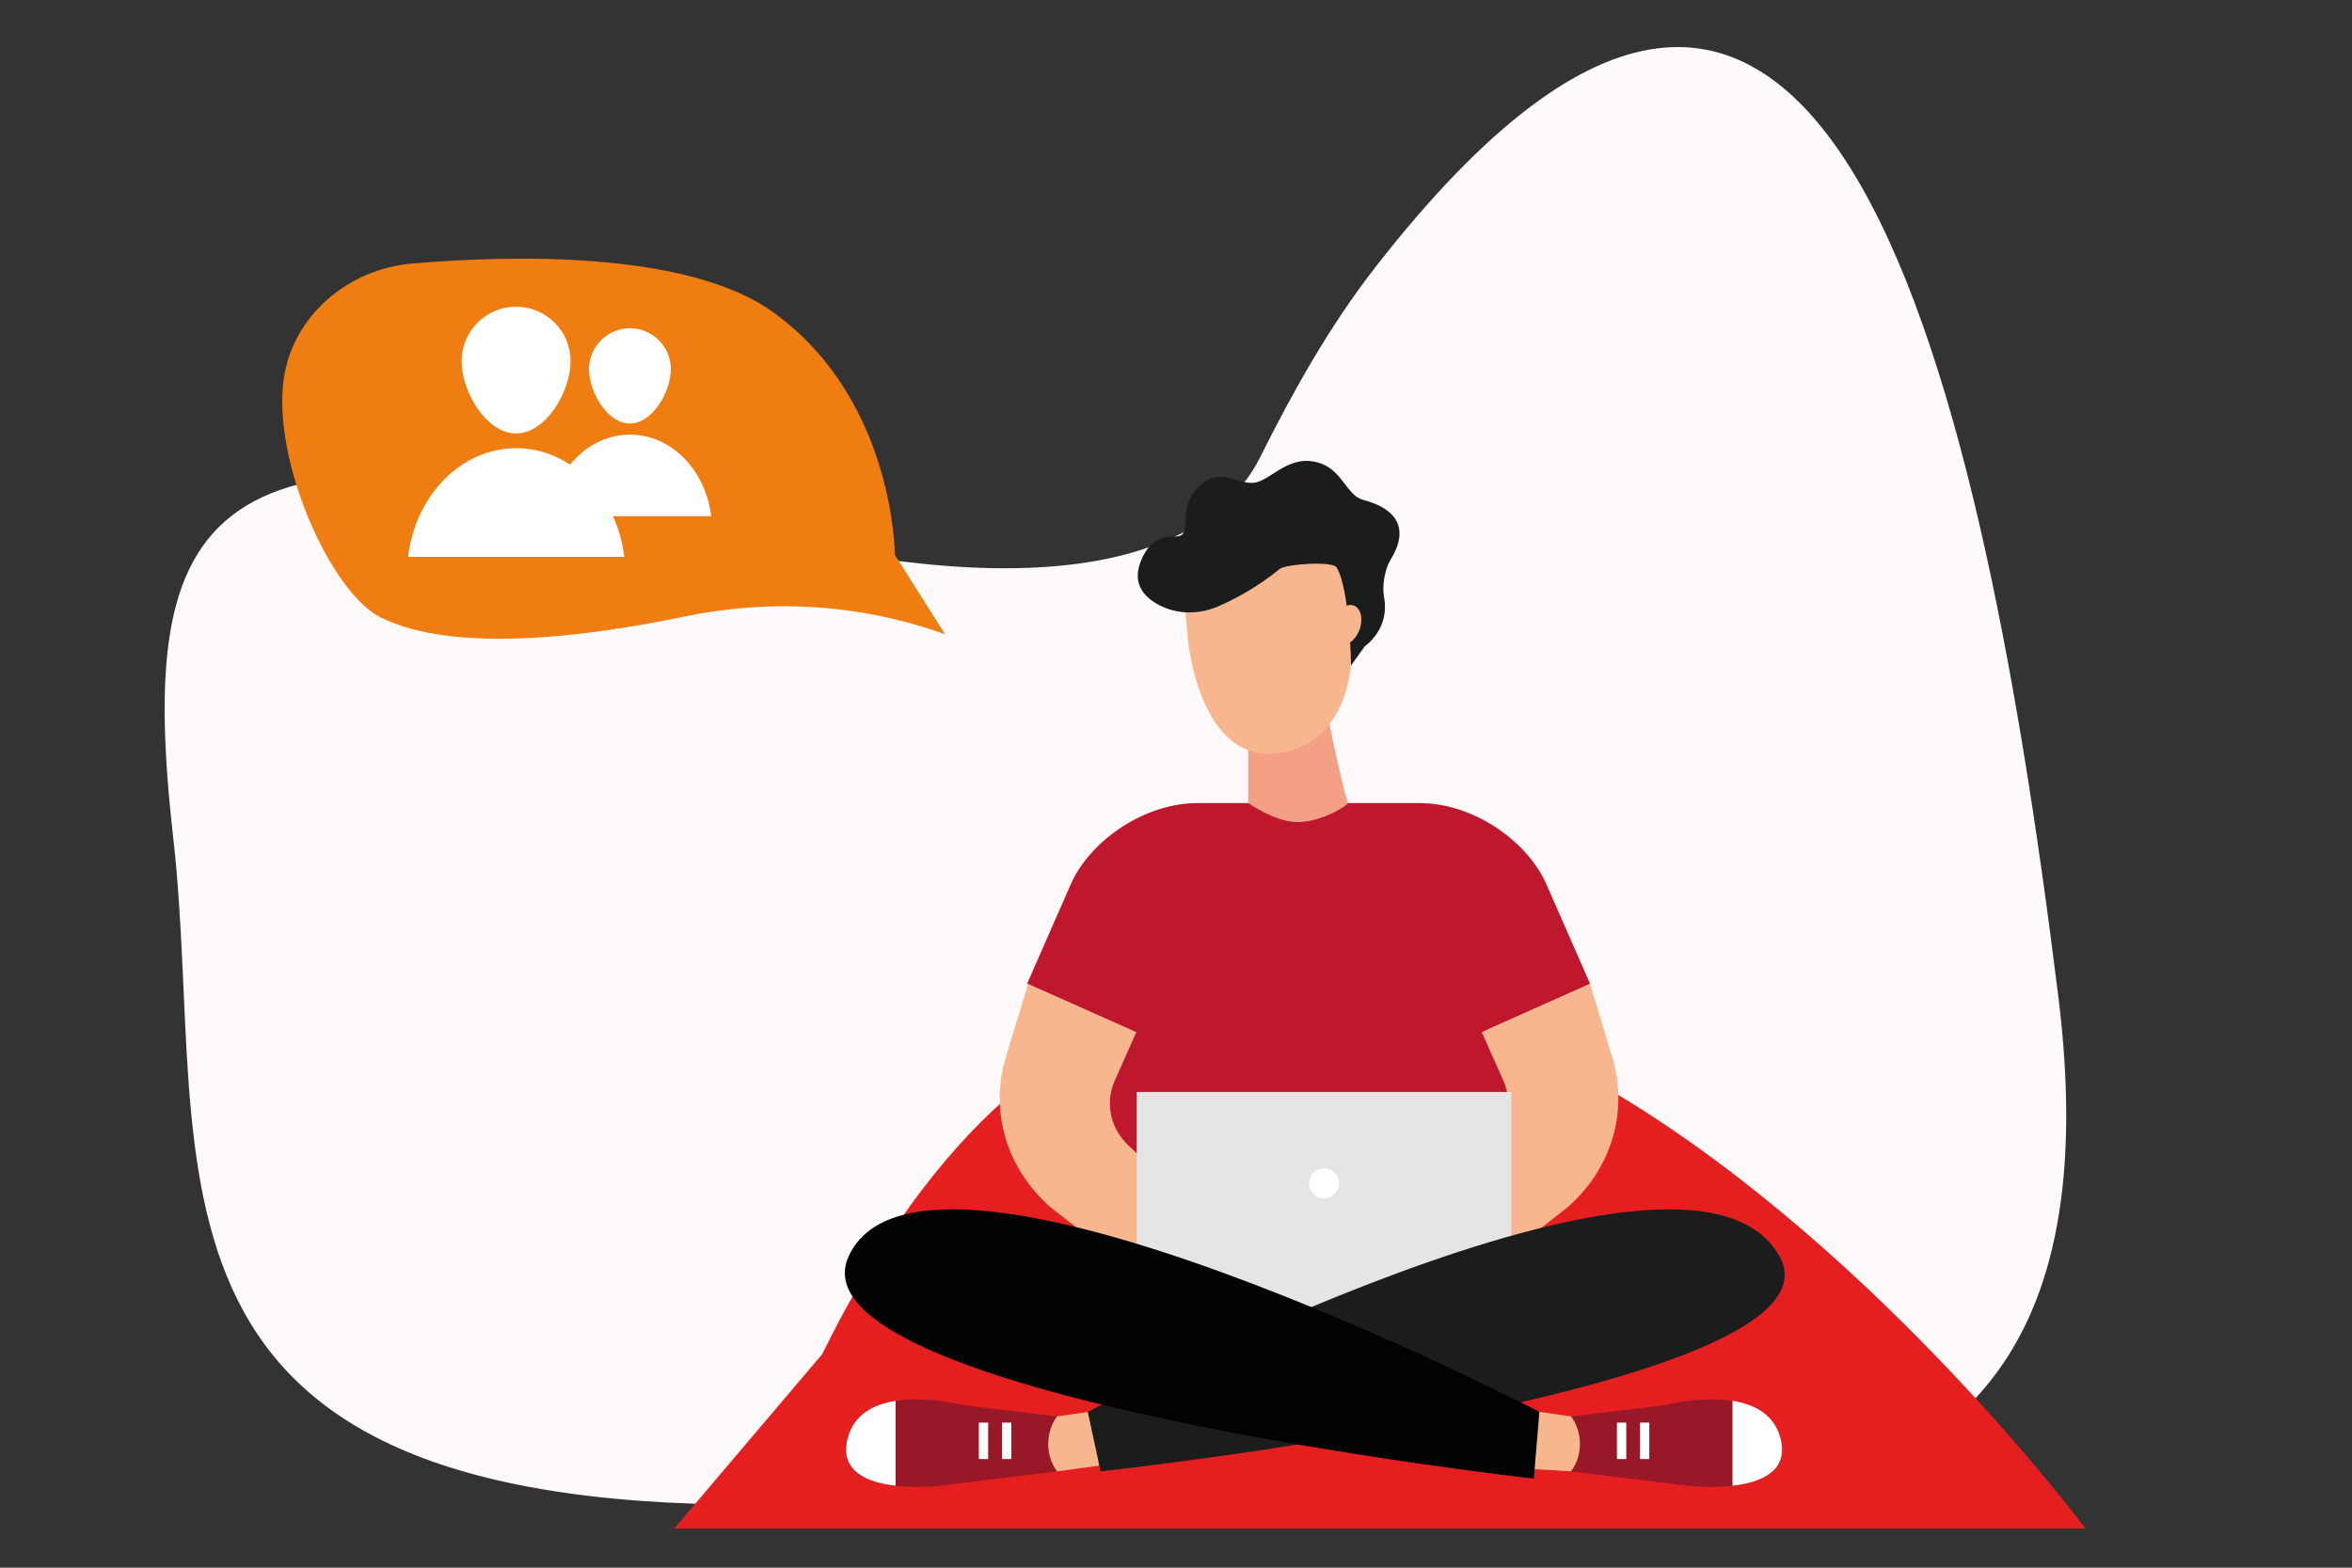 <?xml version="1.0" encoding="utf-8"?>
<svg viewBox="0 0 300 200" fill="none" xmlns="http://www.w3.org/2000/svg">
<rect x="0" y="0" width="300" height="200" fill="#333333" stroke="none"/>
<g clip-path="url(#clip0)">
<path d="M175.56 33.92C169.54 41.63 164.92 49.96 160.69 58.41C156.53 66.73 142.27 79.75 93.43 67.45C25.41 50.31 17.38 65.16 22.11 107.03C26.84 148.9 13.13 193.45 100.05 191.92C186.97 190.4 273.88 218.95 262.55 127.2C251.99 41.84 231.63 -37.93 175.56 33.92Z" fill="#FFF9F9"/>
<path d="M104.88 172.747L86 195H266C266 194.983 162.334 55.87 104.88 172.747Z" fill="#E51F20"/>
<path d="M193.43 134.46L189.01 131.68L202.82 125.52L197.11 112.51C194.47 106.96 187.64 102.46 181.12 102.46H152.7C146.18 102.46 139.36 106.96 136.71 112.51L131 125.52L144.81 131.68L140.39 134.46L137.94 155.61L166.92 155.16L195.9 155.61L193.43 134.46Z" fill="#BF172E"/>
<path d="M202.81 125.53L205.66 134.94C207.74 141.81 205.52 149.18 199.91 154.05L186.98 164.15L182.82 152.84L189.97 146.17C192.32 143.98 193.02 140.69 191.74 137.83L189 131.68L202.81 125.53Z" fill="#F8B68F"/>
<path d="M146.35 186.14L134.83 187.71L132.62 185.27L133.74 180.86L144.81 179.26L146.35 186.14Z" fill="#F8B68F"/>
<path d="M134.83 187.71L120.33 189.5C120.33 189.5 106.06 191.35 108.12 183.49C110.11 175.9 122.91 179.27 122.91 179.27L134.82 180.71C133.39 182.66 133.32 185.45 134.66 187.47L134.83 187.71Z" fill="#991827"/>
<path d="M108.12 183.48C108.92 180.42 111.47 179.15 114.24 178.71V189.54C110.65 189.14 107.02 187.72 108.12 183.48Z" fill="white"/>
<path d="M128.99 181.49H127.8V186.14H128.99V181.49Z" fill="white"/>
<path d="M126.04 181.49H124.85V186.14H126.04V181.49Z" fill="white"/>
<path d="M131.13 125.53L128.28 134.94C126.2 141.81 128.42 149.18 134.03 154.05L146.96 164.15L151.12 152.84L143.97 146.17C141.62 143.98 140.92 140.69 142.2 137.83L144.94 131.68L131.13 125.53Z" fill="#F8B68F"/>
<path d="M188.68 187.01L200.39 187.71L202.61 185.27L201.48 180.86L190.41 179.26L188.68 187.01Z" fill="#F8B68F"/>
<path d="M200.39 187.71L214.89 189.5C214.89 189.5 229.16 191.35 227.1 183.49C225.11 175.9 212.31 179.27 212.31 179.27L200.4 180.71C201.83 182.66 201.9 185.45 200.56 187.47L200.39 187.71Z" fill="#991827"/>
<path d="M227.1 183.48C226.3 180.42 223.75 179.15 220.98 178.71V189.54C224.57 189.14 228.21 187.72 227.1 183.48Z" fill="white"/>
<path d="M207.43 181.49H206.24V186.14H207.43V181.49Z" fill="white"/>
<path d="M210.37 181.49H209.18V186.14H210.37V181.49Z" fill="white"/>
<path d="M192.77 139.31H144.99V167.9H192.77V139.31Z" fill="#E4E5E4"/>
<path d="M192.77 166.71H144.99V169.09H192.77V166.71Z" fill="#CBB8CD"/>
<path d="M166.97 150.97C166.97 152.03 167.83 152.88 168.88 152.88C169.94 152.88 170.79 152.02 170.79 150.97C170.79 149.92 169.93 149.06 168.88 149.06C167.82 149.06 166.97 149.92 166.97 150.97Z" fill="white"/>
<path d="M226.97 160.27C236.52 177.27 140.38 187.71 140.38 187.71L138.75 180.14C138.75 180.14 215.2 139.31 226.97 160.27Z" fill="#1B1C1C"/>
<path d="M108.25 160.27C100.14 178 195.64 188.64 195.64 188.64L196.35 180.12C196.35 180.12 117.84 139.31 108.25 160.27Z" fill="#010202"/>
<path d="M171.93 102.4C171.04 99.72 169.44 91.77 169.44 91.77L159.21 93.77V102.45C159.21 102.45 162.6 104.86 165.46 104.88C168.58 104.9 172.04 102.7 171.93 102.4Z" fill="#F4A086"/>
<path d="M171.94 77.69L170.01 66.33L150.35 68.66L151.54 81.75C151.54 81.75 153.06 97.95 163.52 96.02C174.84 93.93 172.44 77.55 171.94 77.69Z" fill="#F8B68F"/>
<path d="M176.53 76.14C176.27 74.76 176.63 72.61 177.37 71.41C180.77 65.85 175.63 64.24 173.83 63.76C171.85 63.23 171.22 60.14 168.56 59.16C164.5 57.66 162.21 61.29 160 61.58C157.8 61.86 155.62 59.51 153.06 61.94C150.5 64.37 151.6 66.64 150.95 67.96C150.3 69.27 147.63 67.07 145.69 71.18C144.22 74.31 145.84 76.14 147.84 77.19C150.16 78.41 152.94 78.41 155.35 77.37C157.44 76.47 160.32 74.95 163.24 72.58C164.01 71.96 170 71.54 170.5 72.4C172.19 75.29 172.33 84.9 172.33 84.9L174.08 82.45C174.08 82.43 177.32 80.32 176.53 76.14Z" fill="#1B1C1C"/>
<path d="M170.08 79.11C169.55 80.48 169.87 81.88 170.78 82.23C171.69 82.58 172.86 81.76 173.39 80.38C173.92 79.01 173.6 77.61 172.69 77.26C171.78 76.91 170.61 77.74 170.08 79.11Z" fill="#F8B68F"/>
<path d="M120.536 80.909L119.776 80.649C109.316 77.019 98.076 76.409 87.226 78.669C74.776 81.259 57.906 83.399 48.576 78.779C42.206 75.619 34.686 58.829 36.196 48.309C37.356 40.249 44.446 34.309 52.556 33.619C64.846 32.569 87.686 31.909 98.676 39.869C114.136 51.059 114.136 70.779 114.136 70.779L120.536 80.909Z" fill="#EF7D12"/>
<path d="M72.776 46.079C72.776 49.919 69.666 55.299 65.826 55.299C61.986 55.299 58.876 49.919 58.876 46.079C58.876 42.239 61.986 39.129 65.826 39.129C69.666 39.129 72.776 42.239 72.776 46.079Z" fill="white"/>
<path d="M85.566 47.099C85.566 49.979 83.226 54.029 80.346 54.029C77.456 54.029 75.126 49.989 75.126 47.099C75.126 44.219 77.466 41.879 80.346 41.879C83.226 41.879 85.566 44.219 85.566 47.099Z" fill="white"/>
<path d="M90.716 65.859C90.006 59.969 85.636 55.449 80.346 55.449C75.066 55.449 70.696 59.979 69.976 65.859H90.716Z" fill="white"/>
<path d="M79.626 71.039C78.676 63.209 72.866 57.179 65.836 57.179C58.806 57.179 52.996 63.209 52.046 71.039H79.626Z" fill="white"/>
</g>
<defs>
<clipPath id="clip0">
<rect width="257.11" height="188.97" fill="white" transform="translate(21 6)"/>
</clipPath>
</defs>
</svg>
